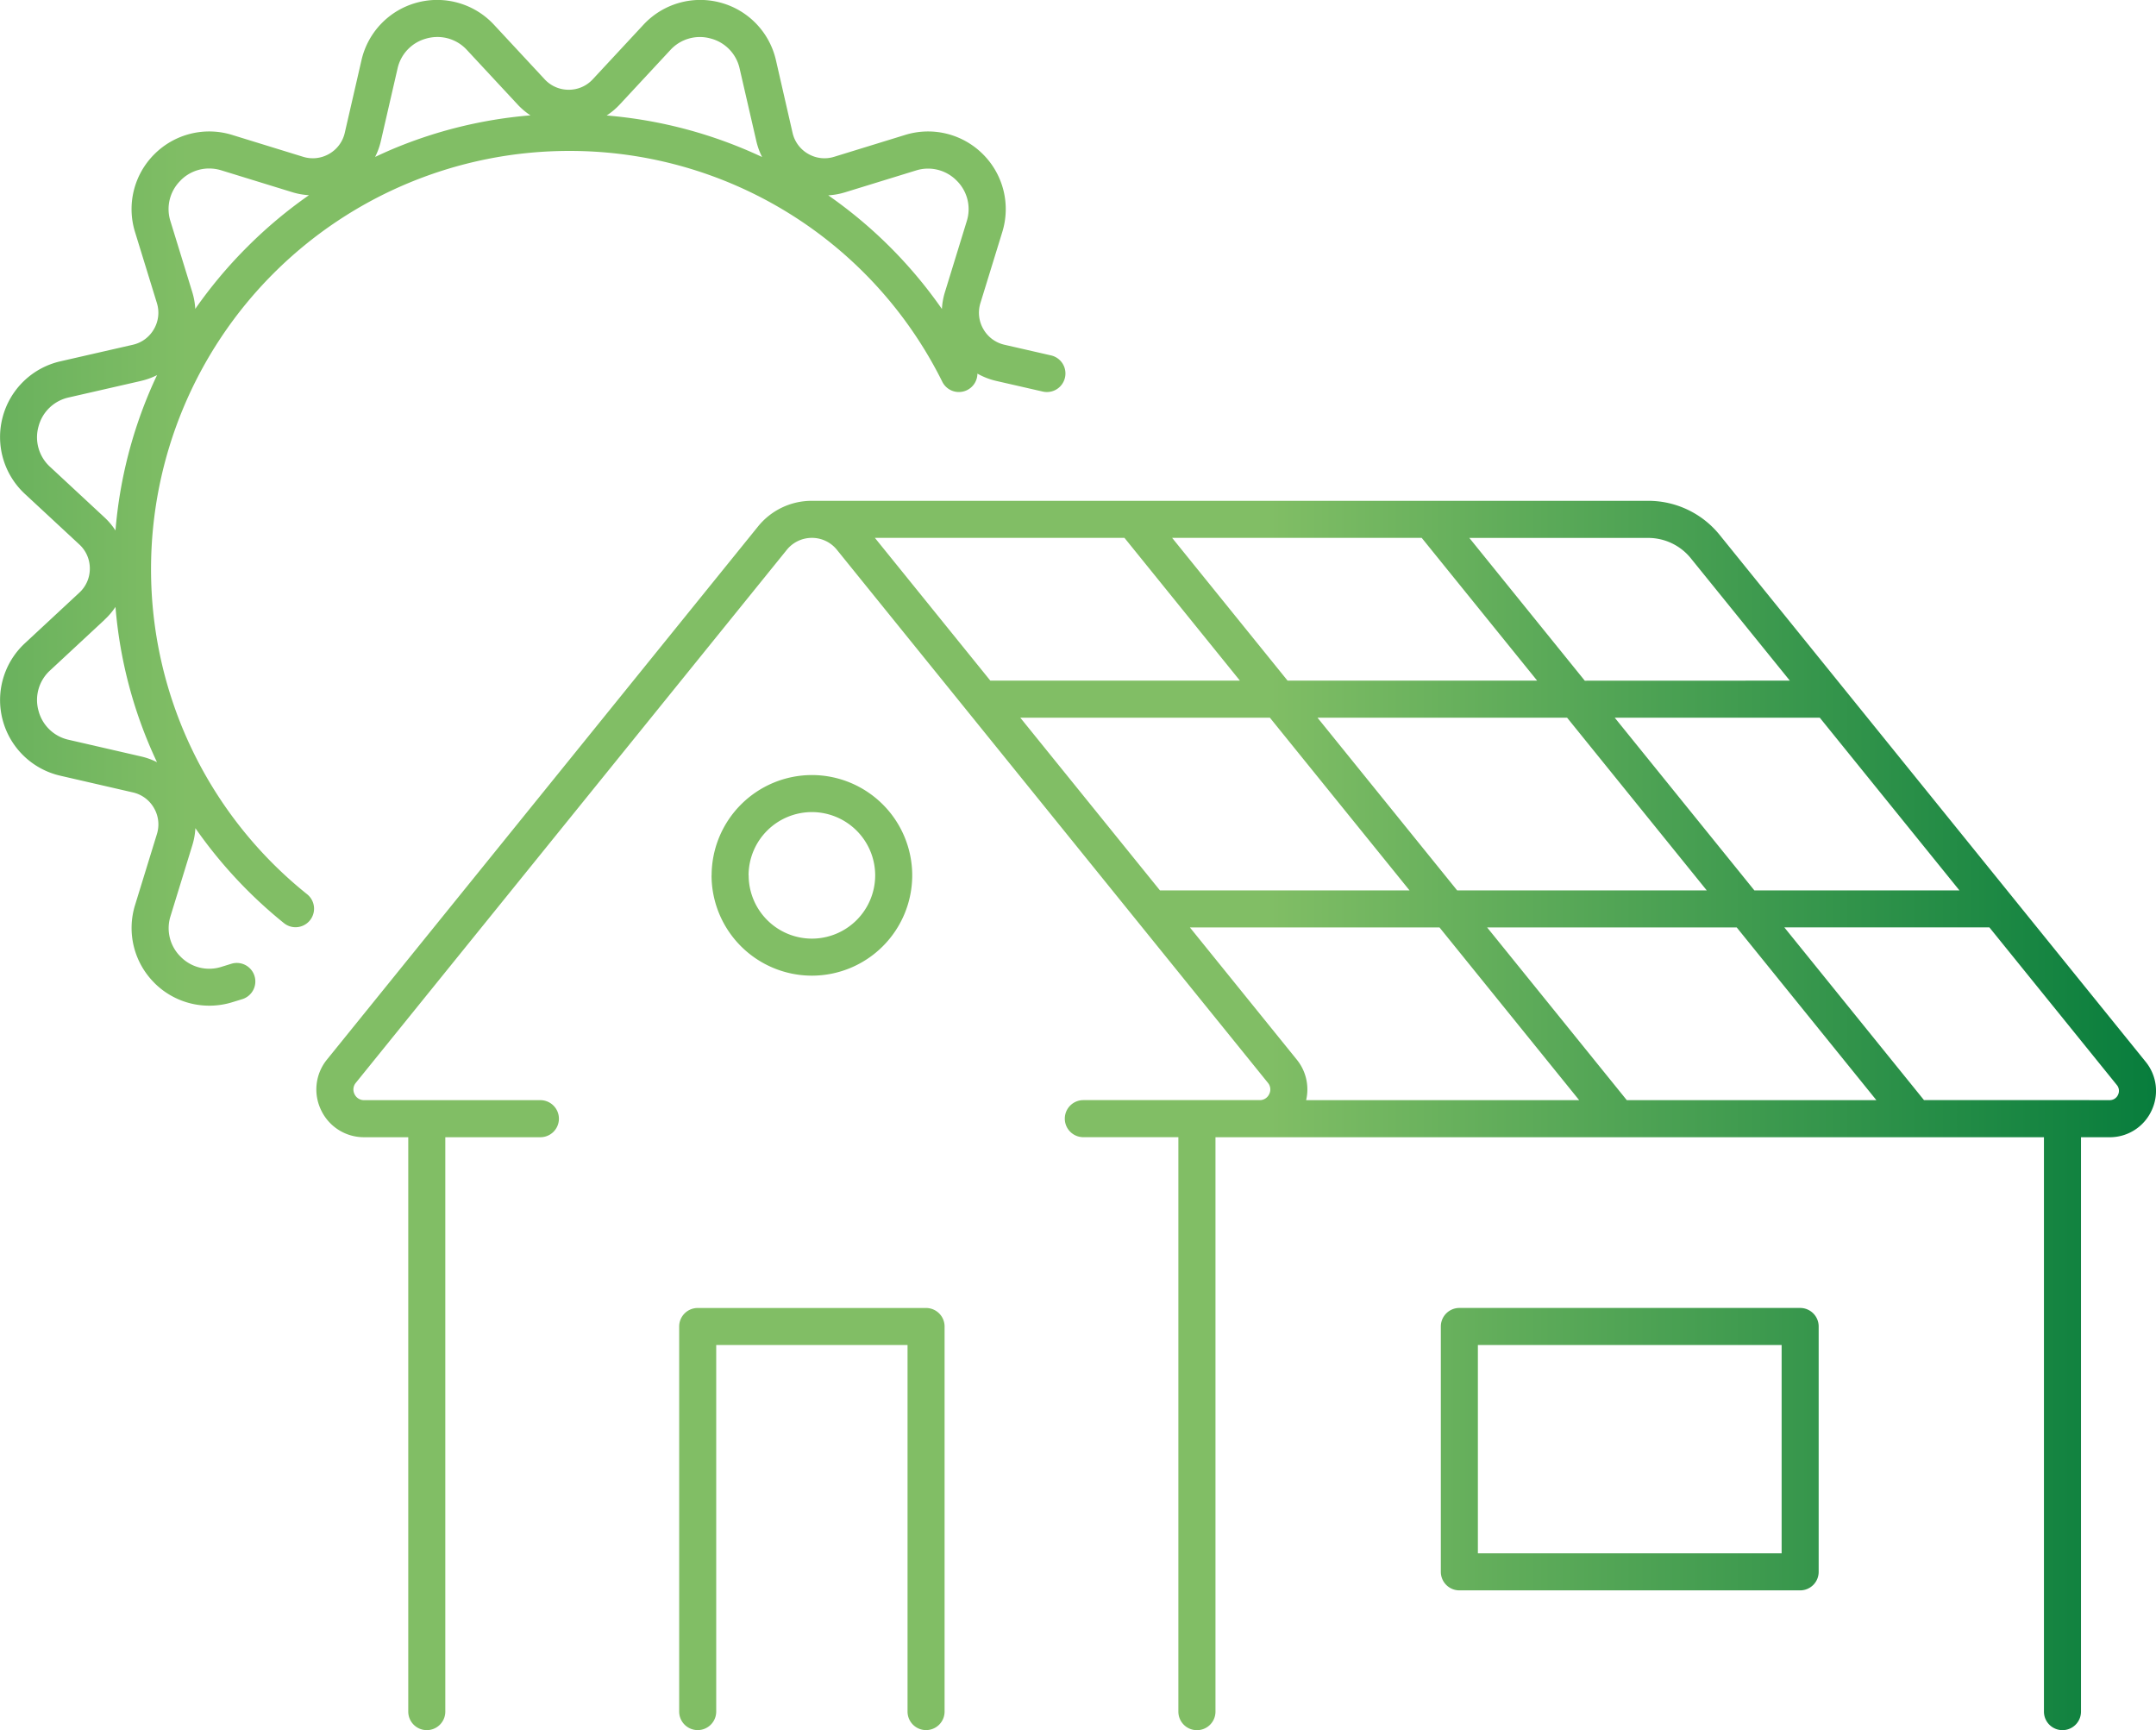 <svg xmlns="http://www.w3.org/2000/svg" xmlns:xlink="http://www.w3.org/1999/xlink" width="116.407" height="93.41" viewBox="0 0 116.407 93.41">
  <defs>
    <linearGradient id="linear-gradient" y1="0.42" x2="1.022" y2="0.42" gradientUnits="objectBoundingBox">
      <stop offset="0" stop-color="#00793a"/>
      <stop offset="0.335" stop-color="#81be65"/>
      <stop offset="0.69" stop-color="#81be65"/>
      <stop offset="1" stop-color="#00793a"/>
    </linearGradient>
  </defs>
  <g id="icon-03" transform="translate(0.999 0.999)">
    <path id="Union_2" data-name="Union 2" d="M-586.377-999.178v-31.013h-5.131a1,1,0,0,1-.708-.293,1,1,0,0,1-.293-.708,1,1,0,0,1,1-1h9.566a.559.559,0,0,0,.471-.327.558.558,0,0,0-.072-.609l-23.27-28.777a1.73,1.73,0,0,0-1.351-.644,1.738,1.738,0,0,0-1.353.645l-23.269,28.776a.56.56,0,0,0-.073.61.561.561,0,0,0,.519.328h3.325l.059,0h6.132a1,1,0,0,1,.637.229,1,1,0,0,1,.365.772,1,1,0,0,1-1,1h-5.134v31.012a1,1,0,0,1-1,1,1,1,0,0,1-1-1v-31.012h-2.384a2.553,2.553,0,0,1-2.324-1.467,2.556,2.556,0,0,1,.322-2.73l23.269-28.776a3.725,3.725,0,0,1,2.857-1.387h45.2a4.953,4.953,0,0,1,3.869,1.847l15.806,19.547.021.026,7.169,8.866a2.482,2.482,0,0,1,.312,2.652,2.481,2.481,0,0,1-2.256,1.423h-1.547v31.012a1,1,0,0,1-1,1,1,1,0,0,1-1-1v-31.012H-578.8l-.059,0h-3.031l-.1,0h-2.384v31.012a1,1,0,0,1-.293.708,1,1,0,0,1-.708.293A1,1,0,0,1-586.377-999.178Zm50.28-33.013a.486.486,0,0,0,.452-.285.489.489,0,0,0-.063-.533l-6.881-8.509h-11.071l7.54,9.325h7.475l.059,0Zm-12.594,0-7.54-9.325h-13.476l7.54,9.325Zm-16.047,0-7.541-9.325h-13.476l5.766,7.131a2.549,2.549,0,0,1,.51,2.194Zm20.532-11.325-7.541-9.325h-11.071l7.54,9.325Zm-13.643,0-7.541-9.325h-13.476l7.54,9.325Zm-16.047,0-7.541-9.325h-13.476l7.541,9.325Zm20.533-11.325-5.341-6.6a2.963,2.963,0,0,0-2.314-1.105h-9.65l6.234,7.709Zm-13.643,0-6.234-7.709h-13.475l6.234,7.709Zm-16.048,0-6.234-7.709h-13.476l6.234,7.709ZM-601-999.179v-19.79H-611.33v19.79a1,1,0,0,1-1,1,1,1,0,0,1-1-1v-20.79a1,1,0,0,1,1-1H-600a1,1,0,0,1,1,1v20.79a1,1,0,0,1-1,1A1,1,0,0,1-601-999.179Zm29.794-6.544a1,1,0,0,1-1-1v-13.248a1,1,0,0,1,1-1h18.4a1,1,0,0,1,1,1v13.248a1,1,0,0,1-1,1Zm1-2h16.4v-11.248h-16.4Zm-71.46-30.8a4.185,4.185,0,0,1-1.042-4.2l1.18-3.833a1.756,1.756,0,0,0-.16-1.409,1.755,1.755,0,0,0-1.139-.841l-3.911-.9a4.187,4.187,0,0,1-3.115-3,4.182,4.182,0,0,1,1.2-4.155l2.938-2.731a1.755,1.755,0,0,0,.565-1.3,1.755,1.755,0,0,0-.566-1.3l-2.938-2.728a4.185,4.185,0,0,1-1.2-4.156,4.187,4.187,0,0,1,3.115-3.005l3.911-.894a1.758,1.758,0,0,0,1.139-.843,1.759,1.759,0,0,0,.16-1.409l-1.18-3.833a4.182,4.182,0,0,1,1.041-4.2,4.185,4.185,0,0,1,4.2-1.045l3.832,1.181a1.759,1.759,0,0,0,1.41-.159,1.759,1.759,0,0,0,.842-1.139l.9-3.911a4.183,4.183,0,0,1,3-3.116,4.185,4.185,0,0,1,4.159,1.2l2.731,2.939a1.757,1.757,0,0,0,1.3.567,1.756,1.756,0,0,0,1.3-.567l2.731-2.939a4.185,4.185,0,0,1,4.159-1.2,4.185,4.185,0,0,1,3,3.116l.895,3.91a1.755,1.755,0,0,0,.842,1.14,1.752,1.752,0,0,0,1.407.159l3.834-1.181a4.186,4.186,0,0,1,4.2,1.045,4.182,4.182,0,0,1,1.041,4.2l-1.18,3.833a1.759,1.759,0,0,0,.16,1.409,1.757,1.757,0,0,0,1.141.843l2.512.575a1,1,0,0,1,.752,1.2,1,1,0,0,1-1.2.752l-2.514-.575a3.771,3.771,0,0,1-1.013-.394,1,1,0,0,1-.553.888,1,1,0,0,1-1.342-.446,22.448,22.448,0,0,0-20.174-12.465,22.576,22.576,0,0,0-22.549,22.551,22.461,22.461,0,0,0,8.428,17.582,1,1,0,0,1,.153,1.406,1,1,0,0,1-.78.374.994.994,0,0,1-.625-.221,24.8,24.8,0,0,1-4.782-5.127,3.765,3.765,0,0,1-.16.907l-1.18,3.835a2.159,2.159,0,0,0,.545,2.2,2.16,2.16,0,0,0,2.2.545l.538-.166a1,1,0,0,1,1.25.661,1,1,0,0,1-.662,1.25l-.538.165a4.188,4.188,0,0,1-1.237.187A4.184,4.184,0,0,1-641.669-1038.524Zm-2.691-19.6-2.939,2.731a2.158,2.158,0,0,0-.626,2.173,2.162,2.162,0,0,0,1.629,1.572l3.911.9a3.745,3.745,0,0,1,.858.31,24.241,24.241,0,0,1-2.241-8.385A3.758,3.758,0,0,1-644.359-1058.126Zm1.975-12.9-3.911.894a2.162,2.162,0,0,0-1.629,1.572,2.157,2.157,0,0,0,.626,2.174l2.938,2.729a3.758,3.758,0,0,1,.593.706,24.314,24.314,0,0,1,1.845-7.5q.19-.449.4-.889A3.76,3.76,0,0,1-642.384-1071.024Zm43.238-3.885a3.759,3.759,0,0,1,.16-.9l1.18-3.835a2.157,2.157,0,0,0-.544-2.194,2.163,2.163,0,0,0-2.2-.547l-3.833,1.18a3.76,3.76,0,0,1-.9.161A24.637,24.637,0,0,1-599.146-1074.91Zm-41.109-6.932a2.159,2.159,0,0,0-.544,2.194l1.18,3.834a3.762,3.762,0,0,1,.16.9,24.681,24.681,0,0,1,2.8-3.339,24.668,24.668,0,0,1,3.338-2.8,3.759,3.759,0,0,1-.9-.161l-3.831-1.18a2.246,2.246,0,0,0-.659-.1A2.16,2.16,0,0,0-640.255-1081.841Zm31.4-1.272a3.755,3.755,0,0,1-.311-.859l-.9-3.91a2.157,2.157,0,0,0-1.569-1.63,2.159,2.159,0,0,0-2.175.625l-2.731,2.939a3.758,3.758,0,0,1-.706.593A24.467,24.467,0,0,1-608.858-1083.114Zm-18.115-6.4a2.159,2.159,0,0,0-1.569,1.629l-.9,3.911a3.754,3.754,0,0,1-.31.856q.439-.207.887-.4a24.338,24.338,0,0,1,7.5-1.845,3.764,3.764,0,0,1-.7-.593l-2.731-2.938a2.156,2.156,0,0,0-1.59-.7A2.245,2.245,0,0,0-626.972-1089.512Zm15.39,45.185a5.423,5.423,0,0,1,5.416-5.416,5.422,5.422,0,0,1,5.415,5.416,5.421,5.421,0,0,1-5.415,5.415A5.422,5.422,0,0,1-611.582-1044.327Zm2,0a3.42,3.42,0,0,0,3.416,3.416,3.42,3.42,0,0,0,3.415-3.416,3.42,3.42,0,0,0-3.415-3.416A3.42,3.42,0,0,0-609.583-1044.327Z" transform="translate(649.001 1090.59)" fill="url(#linear-gradient)"/>
  </g>
</svg>
